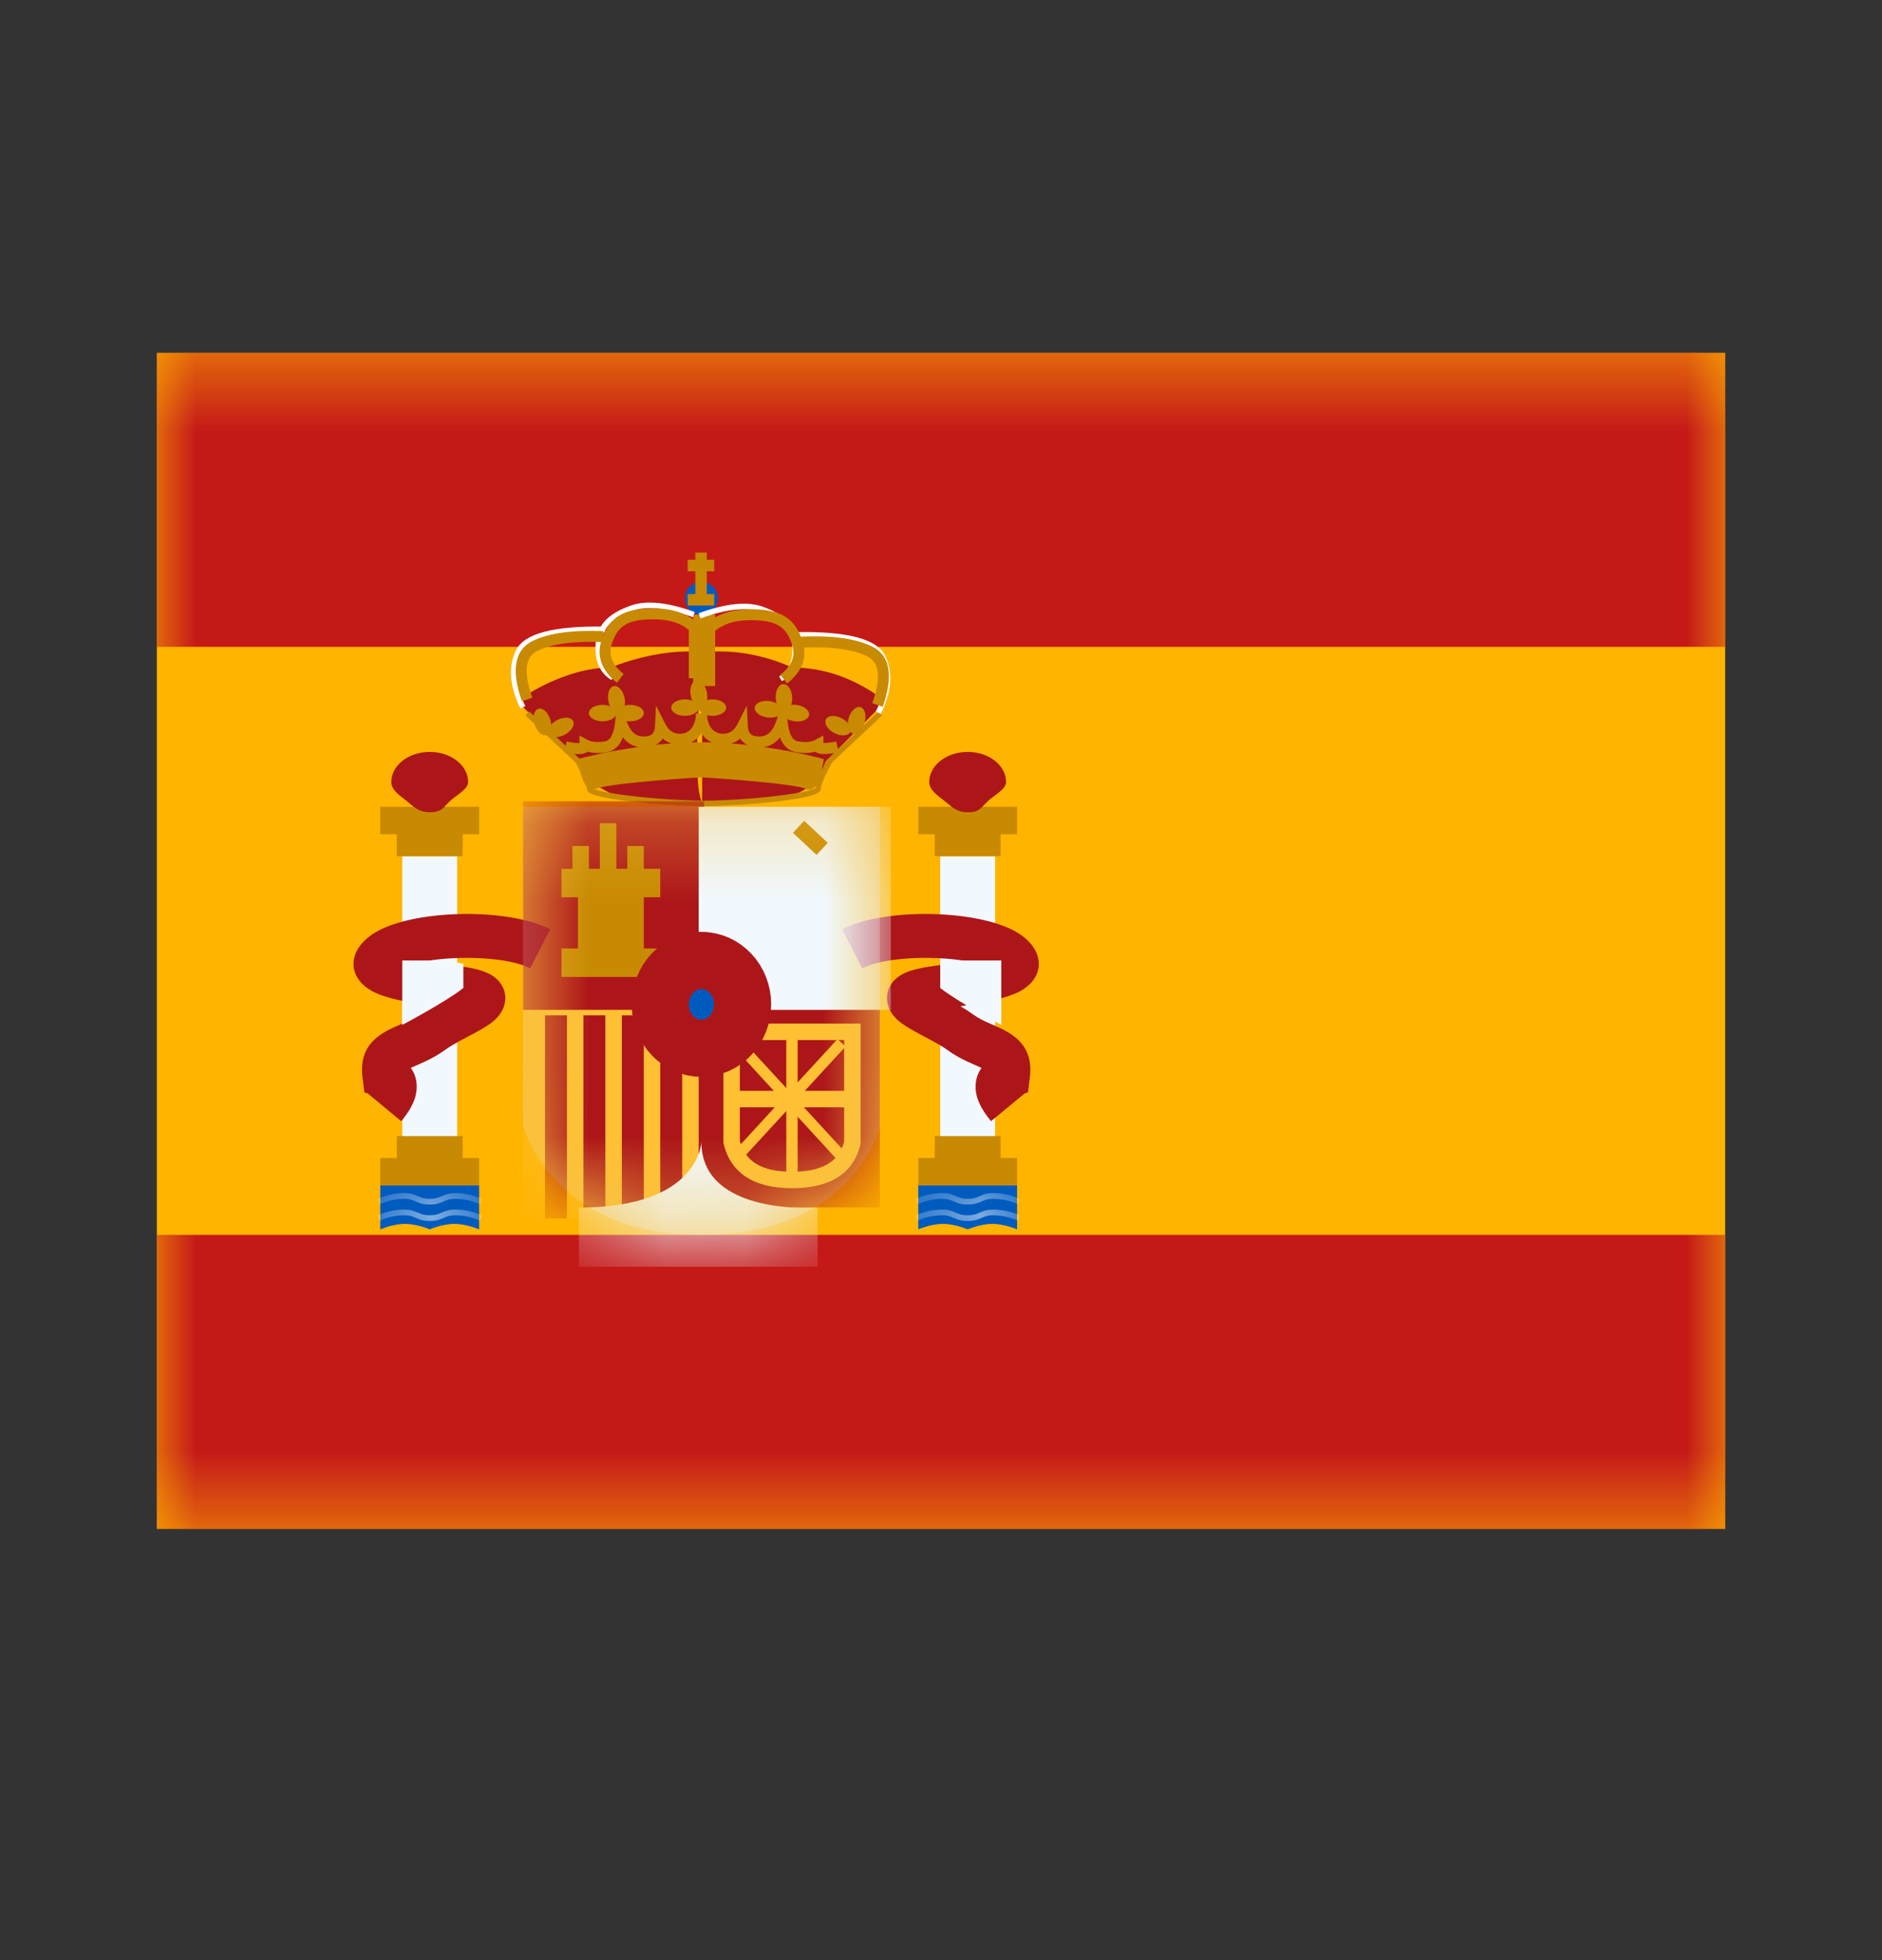 <svg width="24" height="25" viewBox="0 0 24 25" fill="none" xmlns="http://www.w3.org/2000/svg">
<rect x="0" y="0" width="24" height="25" fill="#333333" stroke="none"/>
<path fill-rule="evenodd" clip-rule="evenodd" d="M2 4.5V19.5H22V4.5H2Z" fill="#FFB400"/>
<mask id="mask0_2115_9465" style="mask-type:luminance" maskUnits="userSpaceOnUse" x="2" y="4" width="20" height="16">
<path fill-rule="evenodd" clip-rule="evenodd" d="M2 4.5V19.5H22V4.5H2Z" fill="white"/>
</mask>
<g mask="url(#mask0_2115_9465)">
<path fill-rule="evenodd" clip-rule="evenodd" d="M2 4.5V8.25H22V4.5H2Z" fill="#C51918"/>
<path fill-rule="evenodd" clip-rule="evenodd" d="M2 15.75V19.5H22V15.75H2Z" fill="#C51918"/>
<rect x="5.13" y="10.92" width="0.7" height="3.64" fill="#F1F9FF"/>
<path fill-rule="evenodd" clip-rule="evenodd" d="M6.11 10.29H4.85V10.64H5.06V10.92H5.9V10.64H6.11V10.29Z" fill="#C88A02"/>
<path fill-rule="evenodd" clip-rule="evenodd" d="M5.9 14.77H6.11V15.12H4.85V14.77H5.06V14.49H5.9V14.77Z" fill="#C88A02"/>
<path fill-rule="evenodd" clip-rule="evenodd" d="M5.48 10.36C5.632 10.36 5.648 10.303 5.738 10.217C5.807 10.15 5.97 10.068 5.97 9.975C5.97 9.762 5.751 9.59 5.48 9.59C5.209 9.59 4.99 9.762 4.99 9.975C4.99 10.079 5.102 10.148 5.187 10.217C5.276 10.29 5.341 10.36 5.48 10.36Z" fill="#AD1619"/>
<path fill-rule="evenodd" clip-rule="evenodd" d="M4.85 15.12H6.11V15.68C6.11 15.68 5.952 15.61 5.795 15.61C5.637 15.61 5.48 15.68 5.48 15.68C5.48 15.68 5.322 15.61 5.165 15.61C5.007 15.61 4.85 15.68 4.85 15.68V15.12Z" fill="#005BBF"/>
<mask id="mask1_2115_9465" style="mask-type:luminance" maskUnits="userSpaceOnUse" x="4" y="15" width="3" height="1">
<path fill-rule="evenodd" clip-rule="evenodd" d="M4.85 15.12H6.11V15.68C6.11 15.68 5.952 15.61 5.795 15.61C5.637 15.61 5.48 15.68 5.48 15.68C5.48 15.68 5.322 15.61 5.165 15.61C5.007 15.61 4.85 15.68 4.85 15.68V15.12Z" fill="white"/>
</mask>
<g mask="url(#mask1_2115_9465)">
<path d="M4.839 15.57L4.811 15.503C4.925 15.453 5.038 15.427 5.152 15.427C5.226 15.427 5.265 15.438 5.33 15.467C5.388 15.492 5.417 15.5 5.48 15.5C5.543 15.5 5.573 15.492 5.63 15.467C5.696 15.438 5.734 15.427 5.808 15.427C5.922 15.427 6.036 15.453 6.149 15.503L6.122 15.57C6.017 15.523 5.912 15.5 5.808 15.5C5.745 15.5 5.715 15.508 5.658 15.534C5.592 15.563 5.554 15.573 5.48 15.573C5.406 15.573 5.368 15.563 5.303 15.534C5.245 15.508 5.215 15.5 5.152 15.5C5.048 15.5 4.944 15.523 4.839 15.57Z" fill="white"/>
<path d="M4.839 15.36L4.811 15.293C4.925 15.243 5.038 15.217 5.152 15.217C5.226 15.217 5.265 15.228 5.33 15.257C5.388 15.282 5.417 15.29 5.48 15.29C5.543 15.29 5.573 15.282 5.63 15.257C5.696 15.228 5.734 15.217 5.808 15.217C5.922 15.217 6.036 15.243 6.149 15.293L6.122 15.36C6.017 15.313 5.912 15.29 5.808 15.29C5.745 15.29 5.715 15.298 5.658 15.324C5.592 15.353 5.554 15.363 5.48 15.363C5.406 15.363 5.368 15.353 5.303 15.324C5.245 15.298 5.215 15.29 5.152 15.29C5.048 15.29 4.944 15.313 4.839 15.36Z" fill="white"/>
</g>
<rect x="11.99" y="10.92" width="0.7" height="3.64" fill="#F1F9FF"/>
<path fill-rule="evenodd" clip-rule="evenodd" d="M12.97 10.29H11.71V10.64H11.92V10.92H12.76V10.64H12.97V10.29Z" fill="#C88A02"/>
<path fill-rule="evenodd" clip-rule="evenodd" d="M12.76 14.77H12.97V15.12H11.71V14.77H11.92V14.49H12.76V14.77Z" fill="#C88A02"/>
<path fill-rule="evenodd" clip-rule="evenodd" d="M12.34 10.36C12.492 10.36 12.508 10.303 12.598 10.217C12.667 10.15 12.83 10.068 12.83 9.975C12.83 9.762 12.611 9.59 12.34 9.59C12.069 9.59 11.85 9.762 11.85 9.975C11.85 10.079 11.962 10.148 12.046 10.217C12.136 10.29 12.201 10.36 12.34 10.36Z" fill="#AD1619"/>
<path fill-rule="evenodd" clip-rule="evenodd" d="M11.71 15.12H12.97V15.68C12.97 15.68 12.812 15.61 12.655 15.61C12.498 15.61 12.34 15.68 12.34 15.68C12.34 15.68 12.182 15.61 12.025 15.61C11.867 15.61 11.71 15.68 11.71 15.68V15.12Z" fill="#005BBF"/>
<mask id="mask2_2115_9465" style="mask-type:luminance" maskUnits="userSpaceOnUse" x="11" y="15" width="2" height="1">
<path fill-rule="evenodd" clip-rule="evenodd" d="M11.71 15.12H12.97V15.68C12.97 15.68 12.812 15.61 12.655 15.61C12.498 15.61 12.34 15.68 12.34 15.68C12.34 15.68 12.182 15.61 12.025 15.61C11.867 15.61 11.71 15.68 11.71 15.68V15.12Z" fill="white"/>
</mask>
<g mask="url(#mask2_2115_9465)">
<path d="M11.698 15.57L11.671 15.503C11.784 15.453 11.898 15.427 12.012 15.427C12.086 15.427 12.125 15.438 12.19 15.467C12.248 15.492 12.277 15.5 12.34 15.5C12.403 15.5 12.433 15.492 12.49 15.467C12.556 15.438 12.594 15.427 12.668 15.427C12.782 15.427 12.896 15.453 13.009 15.503L12.982 15.57C12.877 15.523 12.772 15.5 12.668 15.5C12.605 15.5 12.575 15.508 12.518 15.534C12.452 15.563 12.414 15.573 12.34 15.573C12.267 15.573 12.228 15.563 12.163 15.534C12.105 15.508 12.075 15.5 12.012 15.5C11.908 15.5 11.803 15.523 11.698 15.57Z" fill="white"/>
<path d="M11.698 15.36L11.671 15.293C11.784 15.243 11.898 15.217 12.012 15.217C12.086 15.217 12.125 15.228 12.19 15.257C12.248 15.282 12.277 15.29 12.34 15.29C12.403 15.29 12.433 15.282 12.49 15.257C12.556 15.228 12.594 15.217 12.668 15.217C12.782 15.217 12.896 15.243 13.009 15.293L12.982 15.36C12.877 15.313 12.772 15.29 12.668 15.29C12.605 15.29 12.575 15.298 12.518 15.324C12.452 15.353 12.414 15.363 12.34 15.363C12.267 15.363 12.228 15.353 12.163 15.324C12.105 15.298 12.075 15.29 12.012 15.29C11.908 15.29 11.803 15.313 11.698 15.36Z" fill="white"/>
</g>
<path fill-rule="evenodd" clip-rule="evenodd" d="M12.441 13.86C12.441 14.008 12.512 14.147 12.638 14.3L13.068 13.945L13.109 13.933L13.132 13.754C13.174 13.423 13.033 13.239 12.741 13.107L12.721 13.098L12.721 13.098C12.681 13.081 12.594 13.042 12.565 13.028C12.503 12.999 12.452 12.969 12.405 12.935C12.358 12.901 12.308 12.869 12.248 12.834C12.608 12.776 12.803 12.733 12.953 12.669C13.31 12.515 13.357 12.157 13.013 11.92C12.544 11.597 11.289 11.568 10.738 11.852L10.995 12.35C11.265 12.21 11.88 12.184 12.31 12.256C12.245 12.267 12.171 12.279 12.089 12.292L11.879 12.325L11.843 12.33C11.671 12.357 11.554 12.391 11.467 12.45C11.29 12.571 11.264 12.788 11.39 12.949C11.444 13.017 11.513 13.067 11.619 13.129C11.653 13.148 11.69 13.168 11.739 13.195L11.764 13.208L11.859 13.259C11.96 13.313 12.026 13.352 12.076 13.388C12.153 13.444 12.232 13.49 12.322 13.533C12.371 13.556 12.51 13.617 12.509 13.617L12.518 13.62C12.469 13.686 12.441 13.767 12.441 13.86ZM5.117 14.3C5.244 14.147 5.314 14.008 5.314 13.86C5.314 13.767 5.287 13.686 5.238 13.62L5.246 13.617C5.245 13.617 5.385 13.556 5.433 13.533C5.523 13.49 5.603 13.444 5.68 13.388C5.729 13.352 5.795 13.313 5.896 13.259L5.991 13.208L6.017 13.195C6.066 13.168 6.102 13.148 6.136 13.129C6.242 13.067 6.312 13.017 6.365 12.949C6.492 12.788 6.466 12.571 6.288 12.45C6.201 12.391 6.084 12.357 5.912 12.33L5.877 12.325L5.666 12.292C5.584 12.279 5.511 12.267 5.445 12.256C5.876 12.184 6.49 12.21 6.761 12.35L7.017 11.852C6.467 11.568 5.211 11.597 4.743 11.92C4.399 12.157 4.445 12.515 4.803 12.669C4.952 12.733 5.147 12.776 5.508 12.834C5.447 12.869 5.397 12.901 5.351 12.935C5.303 12.969 5.252 12.999 5.191 13.028C5.161 13.042 5.074 13.081 5.034 13.098L5.014 13.107C4.723 13.239 4.581 13.423 4.624 13.754L4.647 13.933L4.688 13.945L5.117 14.3ZM4.757 13.837L4.756 13.84L4.757 13.838L4.757 13.837Z" fill="#AD1619"/>
<path d="M5.702 12.25L5.909 12.293V12.601C5.689 12.776 5.13 13.072 5.13 13.072V12.25H5.702Z" fill="#F1F9FF"/>
<path d="M12.197 12.25L11.99 12.293V12.601C12.21 12.776 12.769 13.072 12.769 13.072V12.25H12.197Z" fill="#F1F9FF"/>
<path fill-rule="evenodd" clip-rule="evenodd" d="M11.235 9.004V8.901C10.875 8.643 10.498 8.514 10.104 8.514C9.726 8.346 9.344 8.281 8.957 8.319C8.957 8.318 8.957 8.317 8.957 8.317C8.375 8.26 7.789 8.514 7.789 8.514C7.198 8.514 6.657 8.901 6.657 8.901V9.004L7.363 9.713C7.363 9.713 7.562 10.395 8.954 10.235V10.236C8.954 10.236 9.875 10.211 9.94 10.19C9.966 10.181 9.993 10.174 10.02 10.166C10.2 10.113 10.406 10.053 10.529 9.713L11.235 9.004ZM8.954 8.35C8.934 8.586 8.819 10.009 8.954 10.23V8.35Z" fill="#AD1619"/>
<path fill-rule="evenodd" clip-rule="evenodd" d="M7.196 9.594L7.197 9.591L6.7 9.124L6.748 9.073L7.214 9.512L7.226 9.457C7.302 9.473 7.358 9.479 7.39 9.476V9.381L7.494 9.437C7.544 9.464 7.617 9.472 7.713 9.456C7.783 9.445 7.831 9.363 7.846 9.189L7.878 8.837L7.983 9.174C8.031 9.327 8.103 9.394 8.207 9.394C8.308 9.394 8.348 9.357 8.353 9.263L8.365 8.999L8.485 9.235C8.528 9.32 8.588 9.359 8.672 9.359C8.793 9.359 8.874 9.258 8.874 9.1H8.876H9.014H9.016C9.016 9.258 9.097 9.359 9.218 9.359C9.302 9.359 9.362 9.32 9.405 9.235L9.524 8.999L9.537 9.263C9.542 9.357 9.582 9.394 9.683 9.394C9.787 9.394 9.859 9.327 9.907 9.174L10.012 8.837L10.043 9.189C10.059 9.363 10.106 9.445 10.177 9.456C10.273 9.472 10.345 9.464 10.396 9.437L10.5 9.381V9.476C10.532 9.479 10.588 9.473 10.664 9.457L10.686 9.559L11.202 9.073L11.25 9.124L10.608 9.728C10.514 9.901 10.467 10.015 10.467 10.062C10.467 10.134 10.279 10.177 9.913 10.221C9.626 10.255 9.287 10.278 9.01 10.282V10.282L8.975 10.282L8.94 10.282V10.282C8.663 10.278 8.324 10.255 8.037 10.221C7.67 10.177 7.483 10.134 7.483 10.062C7.483 10.053 7.481 10.042 7.478 10.028C7.441 9.981 7.415 9.904 7.397 9.834C7.381 9.802 7.363 9.767 7.342 9.728L7.2 9.594L7.196 9.594ZM10.637 9.605C10.522 9.625 10.44 9.623 10.396 9.587C10.327 9.607 10.246 9.609 10.154 9.594C10.056 9.578 9.988 9.513 9.946 9.404C9.893 9.473 9.825 9.515 9.743 9.529C10.191 9.592 10.505 9.682 10.505 9.682C10.505 9.682 10.497 9.748 10.478 9.826C10.498 9.785 10.522 9.74 10.549 9.69L10.556 9.681L10.637 9.605ZM9.532 9.502C9.493 9.483 9.462 9.455 9.439 9.419C9.406 9.448 9.368 9.47 9.326 9.483C9.396 9.488 9.465 9.495 9.532 9.502ZM9.079 9.469C9.024 9.444 8.979 9.404 8.945 9.352C8.911 9.404 8.866 9.444 8.812 9.469C8.844 9.468 8.877 9.467 8.909 9.467V9.467L8.937 9.467L8.965 9.467V9.467C9.003 9.467 9.041 9.468 9.079 9.469ZM7.389 9.676L7.324 9.615C7.402 9.623 7.46 9.615 7.494 9.587C7.563 9.607 7.644 9.609 7.736 9.594C7.834 9.578 7.902 9.513 7.943 9.404C7.996 9.471 8.061 9.513 8.14 9.528C7.753 9.582 7.465 9.656 7.389 9.676ZM8.561 9.482C8.493 9.487 8.427 9.493 8.362 9.5C8.399 9.481 8.429 9.454 8.451 9.419C8.483 9.447 8.52 9.469 8.561 9.482ZM10.283 10.063C10.332 10.086 10.371 10.063 10.403 10.019C10.4 10.031 10.398 10.043 10.398 10.052C10.393 10.055 10.387 10.058 10.379 10.062C10.356 10.071 10.321 10.082 10.275 10.092C10.185 10.113 10.057 10.133 9.905 10.151C9.608 10.187 9.255 10.21 8.975 10.212C8.695 10.21 8.342 10.187 8.045 10.151C7.893 10.133 7.765 10.113 7.675 10.092C7.637 10.083 7.606 10.075 7.583 10.066C7.586 10.066 7.588 10.064 7.591 10.063C7.744 9.992 8.755 9.925 8.937 9.913C9.119 9.925 10.13 9.992 10.283 10.063ZM10.476 10.05L10.475 10.052L10.476 10.051L10.476 10.05Z" fill="#C88A02"/>
<path fill-rule="evenodd" clip-rule="evenodd" d="M8.945 7.842C9.061 7.842 9.155 7.748 9.155 7.632C9.155 7.516 9.061 7.422 8.945 7.422C8.829 7.422 8.735 7.516 8.735 7.632C8.735 7.748 8.829 7.842 8.945 7.842Z" fill="#005BBF"/>
<path fill-rule="evenodd" clip-rule="evenodd" d="M8.809 8.873C8.813 8.896 8.82 8.917 8.829 8.937C8.802 8.926 8.77 8.92 8.735 8.92C8.638 8.92 8.56 8.967 8.56 9.025C8.56 9.083 8.638 9.13 8.735 9.13C8.832 9.13 8.91 9.083 8.91 9.025C8.91 9.083 8.988 9.13 9.085 9.13C9.182 9.13 9.26 9.083 9.26 9.025C9.26 8.967 9.182 8.92 9.085 8.92C9.061 8.92 9.038 8.923 9.016 8.929C9.022 8.9 9.021 8.867 9.015 8.833C8.996 8.738 8.935 8.67 8.878 8.681C8.821 8.692 8.79 8.778 8.809 8.873ZM8.91 9.025L8.91 9.022L8.91 9.022L8.91 9.025ZM7.779 9.007C7.77 8.987 7.763 8.966 7.759 8.943C7.74 8.848 7.771 8.762 7.828 8.751C7.885 8.74 7.946 8.808 7.965 8.903C7.971 8.937 7.972 8.97 7.966 8.999C7.988 8.993 8.011 8.99 8.035 8.99C8.132 8.99 8.21 9.037 8.21 9.095C8.21 9.153 8.132 9.2 8.035 9.2C7.938 9.2 7.86 9.153 7.86 9.095L7.86 9.092L7.86 9.092L7.86 9.095C7.86 9.153 7.782 9.2 7.685 9.2C7.588 9.2 7.51 9.153 7.51 9.095C7.51 9.037 7.588 8.99 7.685 8.99C7.72 8.99 7.752 8.996 7.779 9.007ZM9.971 9.071C9.963 9.128 9.879 9.164 9.783 9.15C9.688 9.137 9.617 9.079 9.625 9.022C9.633 8.964 9.717 8.929 9.813 8.942C9.847 8.947 9.878 8.957 9.903 8.971C9.897 8.951 9.893 8.929 9.892 8.906C9.887 8.809 9.93 8.728 9.988 8.725C10.046 8.722 10.097 8.798 10.102 8.895C10.104 8.929 10.099 8.962 10.09 8.99C10.112 8.987 10.135 8.988 10.159 8.991C10.255 9.004 10.326 9.062 10.318 9.119C10.31 9.177 10.226 9.212 10.13 9.199C10.034 9.185 9.963 9.128 9.971 9.071ZM9.971 9.071L9.972 9.067L9.972 9.067L9.971 9.071ZM10.638 9.348C10.723 9.394 10.814 9.389 10.842 9.338L10.843 9.335C10.851 9.344 10.861 9.35 10.873 9.354C10.928 9.371 10.996 9.309 11.024 9.217C11.053 9.125 11.03 9.036 10.975 9.019C10.92 9.002 10.852 9.063 10.823 9.156C10.817 9.178 10.813 9.2 10.812 9.221C10.792 9.199 10.767 9.179 10.736 9.163C10.651 9.117 10.56 9.122 10.533 9.173C10.505 9.225 10.552 9.303 10.638 9.348ZM7.203 9.37C7.118 9.415 7.026 9.41 6.999 9.359C6.999 9.358 6.998 9.357 6.998 9.356C6.989 9.365 6.979 9.372 6.968 9.375C6.913 9.392 6.845 9.331 6.817 9.238C6.788 9.146 6.81 9.057 6.866 9.04C6.921 9.023 6.989 9.085 7.017 9.177C7.024 9.199 7.028 9.222 7.029 9.243C7.048 9.221 7.074 9.2 7.104 9.184C7.19 9.139 7.281 9.144 7.308 9.195C7.335 9.246 7.288 9.324 7.203 9.37Z" fill="#C88A02"/>
<path fill-rule="evenodd" clip-rule="evenodd" d="M8.867 7.048H9.013V7.14H9.108V7.286H9.013V7.577H9.108V7.723H8.77V7.577H8.867V7.286H8.77V7.14H8.867V7.048Z" fill="#C88A02"/>
<rect x="8.84" y="7.84" width="0.28" height="0.91" fill="#C88A02"/>
<path d="M7.713 7.992L7.712 8.062C7.091 8.052 6.735 8.142 6.645 8.323C6.551 8.509 6.568 8.736 6.699 9.006L6.636 9.036C6.497 8.749 6.478 8.5 6.582 8.291C6.689 8.077 7.066 7.981 7.713 7.992Z" fill="white"/>
<path d="M7.833 8.613L7.797 8.673C7.662 8.592 7.594 8.455 7.594 8.265C7.594 7.992 7.735 7.832 8.046 7.723C8.244 7.653 8.515 7.681 8.859 7.806L8.836 7.872C8.505 7.752 8.249 7.725 8.069 7.789C7.784 7.889 7.664 8.025 7.664 8.265C7.664 8.431 7.72 8.546 7.833 8.613Z" fill="white"/>
<path d="M6.788 8.898L6.656 8.945C6.518 8.555 6.558 8.29 6.792 8.175C6.998 8.074 7.299 8.033 7.696 8.05L7.69 8.189C7.314 8.174 7.035 8.212 6.853 8.301C6.699 8.376 6.671 8.567 6.788 8.898Z" fill="#C88A02"/>
<path d="M8.331 7.899C8.011 7.899 7.879 7.977 7.804 8.207C7.756 8.354 7.803 8.479 7.953 8.596L7.867 8.707C7.673 8.555 7.604 8.37 7.671 8.164C7.767 7.87 7.955 7.759 8.331 7.759C8.577 7.759 8.77 7.824 8.903 7.956L8.924 7.976V8.651H8.784V8.036C8.68 7.945 8.53 7.899 8.331 7.899Z" fill="#C88A02"/>
<path d="M10.156 8.062L10.157 8.132C10.778 8.121 11.134 8.212 11.224 8.392C11.317 8.579 11.3 8.806 11.169 9.075L11.232 9.106C11.372 8.819 11.391 8.569 11.287 8.361C11.179 8.147 10.803 8.051 10.156 8.062Z" fill="white"/>
<path d="M9.936 8.628L9.972 8.688C10.107 8.607 10.175 8.469 10.175 8.279C10.175 8.007 10.035 7.847 9.724 7.737C9.525 7.667 9.254 7.696 8.91 7.821L8.934 7.887C9.264 7.767 9.52 7.74 9.701 7.803C9.986 7.904 10.105 8.04 10.105 8.279C10.105 8.446 10.049 8.56 9.936 8.628Z" fill="white"/>
<path d="M11.124 8.968L11.257 9.015C11.394 8.624 11.354 8.359 11.12 8.245C10.914 8.144 10.613 8.103 10.217 8.119L10.222 8.259C10.598 8.244 10.877 8.282 11.059 8.371C11.213 8.446 11.241 8.637 11.124 8.968Z" fill="#C88A02"/>
<path d="M9.573 7.91C9.893 7.91 10.025 7.988 10.1 8.218C10.148 8.365 10.101 8.49 9.951 8.607L10.037 8.717C10.232 8.566 10.3 8.381 10.233 8.174C10.137 7.881 9.95 7.77 9.573 7.77C9.327 7.77 9.135 7.835 9.001 7.966L8.98 7.987V8.662H9.12V8.047C9.225 7.956 9.375 7.91 9.573 7.91Z" fill="#C88A02"/>
<path opacity="0.3" fill-rule="evenodd" clip-rule="evenodd" d="M6.67 10.29H11.22V14.378C11.22 14.378 10.882 15.75 8.945 15.75C7.008 15.75 6.67 14.342 6.67 14.342V10.29Z" fill="#E1E5E8"/>
<mask id="mask3_2115_9465" style="mask-type:luminance" maskUnits="userSpaceOnUse" x="6" y="10" width="6" height="6">
<path fill-rule="evenodd" clip-rule="evenodd" d="M6.67 10.29H11.22V14.378C11.22 14.378 10.882 15.75 8.945 15.75C7.008 15.75 6.67 14.342 6.67 14.342V10.29Z" fill="white"/>
</mask>
<g mask="url(#mask3_2115_9465)">
<rect x="6.67" y="12.81" width="2.31" height="2.73" fill="#FFC034"/>
<rect x="6.95" y="12.95" width="0.28" height="2.59" fill="#AD1619"/>
<rect x="7.93" y="12.95" width="0.28" height="2.59" fill="#AD1619"/>
<rect x="7.44" y="12.95" width="0.28" height="2.59" fill="#AD1619"/>
<rect x="8.42" y="12.95" width="0.28" height="2.59" fill="#AD1619"/>
<rect x="6.67" y="10.22" width="2.31" height="2.66" fill="#AD1619"/>
<rect x="8.91" y="12.74" width="2.31" height="2.66" fill="#AD1619"/>
<rect x="8.91" y="10.29" width="2.45" height="2.59" fill="#F1F9FF"/>
<path fill-rule="evenodd" clip-rule="evenodd" d="M7.65 10.5H7.86V11.081H8V10.79H8.21V11.081H8.42V11.444H8.21V12.097H8.42V12.46H7.16V12.097H7.37V11.444H7.16V11.081H7.3V10.79H7.51V11.081H7.65V10.5Z" fill="#C88A02"/>
<path d="M10.112 10.622L10.255 10.469L10.556 10.75L10.413 10.903L10.112 10.622Z" fill="#C88A02"/>
<path fill-rule="evenodd" clip-rule="evenodd" d="M10.975 14.588V13.055H9.225V14.575L9.228 14.586C9.316 14.964 9.618 15.155 10.1 15.155C10.582 15.155 10.883 14.969 10.972 14.6L10.975 14.588ZM10.1 14.945C9.713 14.945 9.502 14.815 9.435 14.55V13.265H10.765V14.562C10.698 14.818 10.487 14.945 10.1 14.945Z" fill="#FFC034"/>
<path fill-rule="evenodd" clip-rule="evenodd" d="M10.172 13.183H10.027V13.878L9.452 13.253L9.349 13.347L9.868 13.913H9.397V14.123H9.759H9.88L9.349 14.701L9.452 14.796L10.027 14.17V14.982H10.172V14.243L10.68 14.796L10.783 14.701L10.252 14.123H10.845V13.913H10.263L10.783 13.347L10.68 13.253L10.172 13.805V13.183Z" fill="#FFC034"/>
<path fill-rule="evenodd" clip-rule="evenodd" d="M10.427 15.402C10.427 15.402 8.944 15.518 8.944 14.562C8.944 14.562 8.93 15.402 7.382 15.402V16.157H10.427V15.402Z" fill="#F1F9FF"/>
<path fill-rule="evenodd" clip-rule="evenodd" d="M8.945 13.37C9.235 13.37 9.47 13.119 9.47 12.81C9.47 12.501 9.235 12.25 8.945 12.25C8.655 12.25 8.42 12.501 8.42 12.81C8.42 13.119 8.655 13.37 8.945 13.37Z" fill="#005BBF" stroke="#AD1619" stroke-width="0.729"/>
</g>
</g>
</svg>

